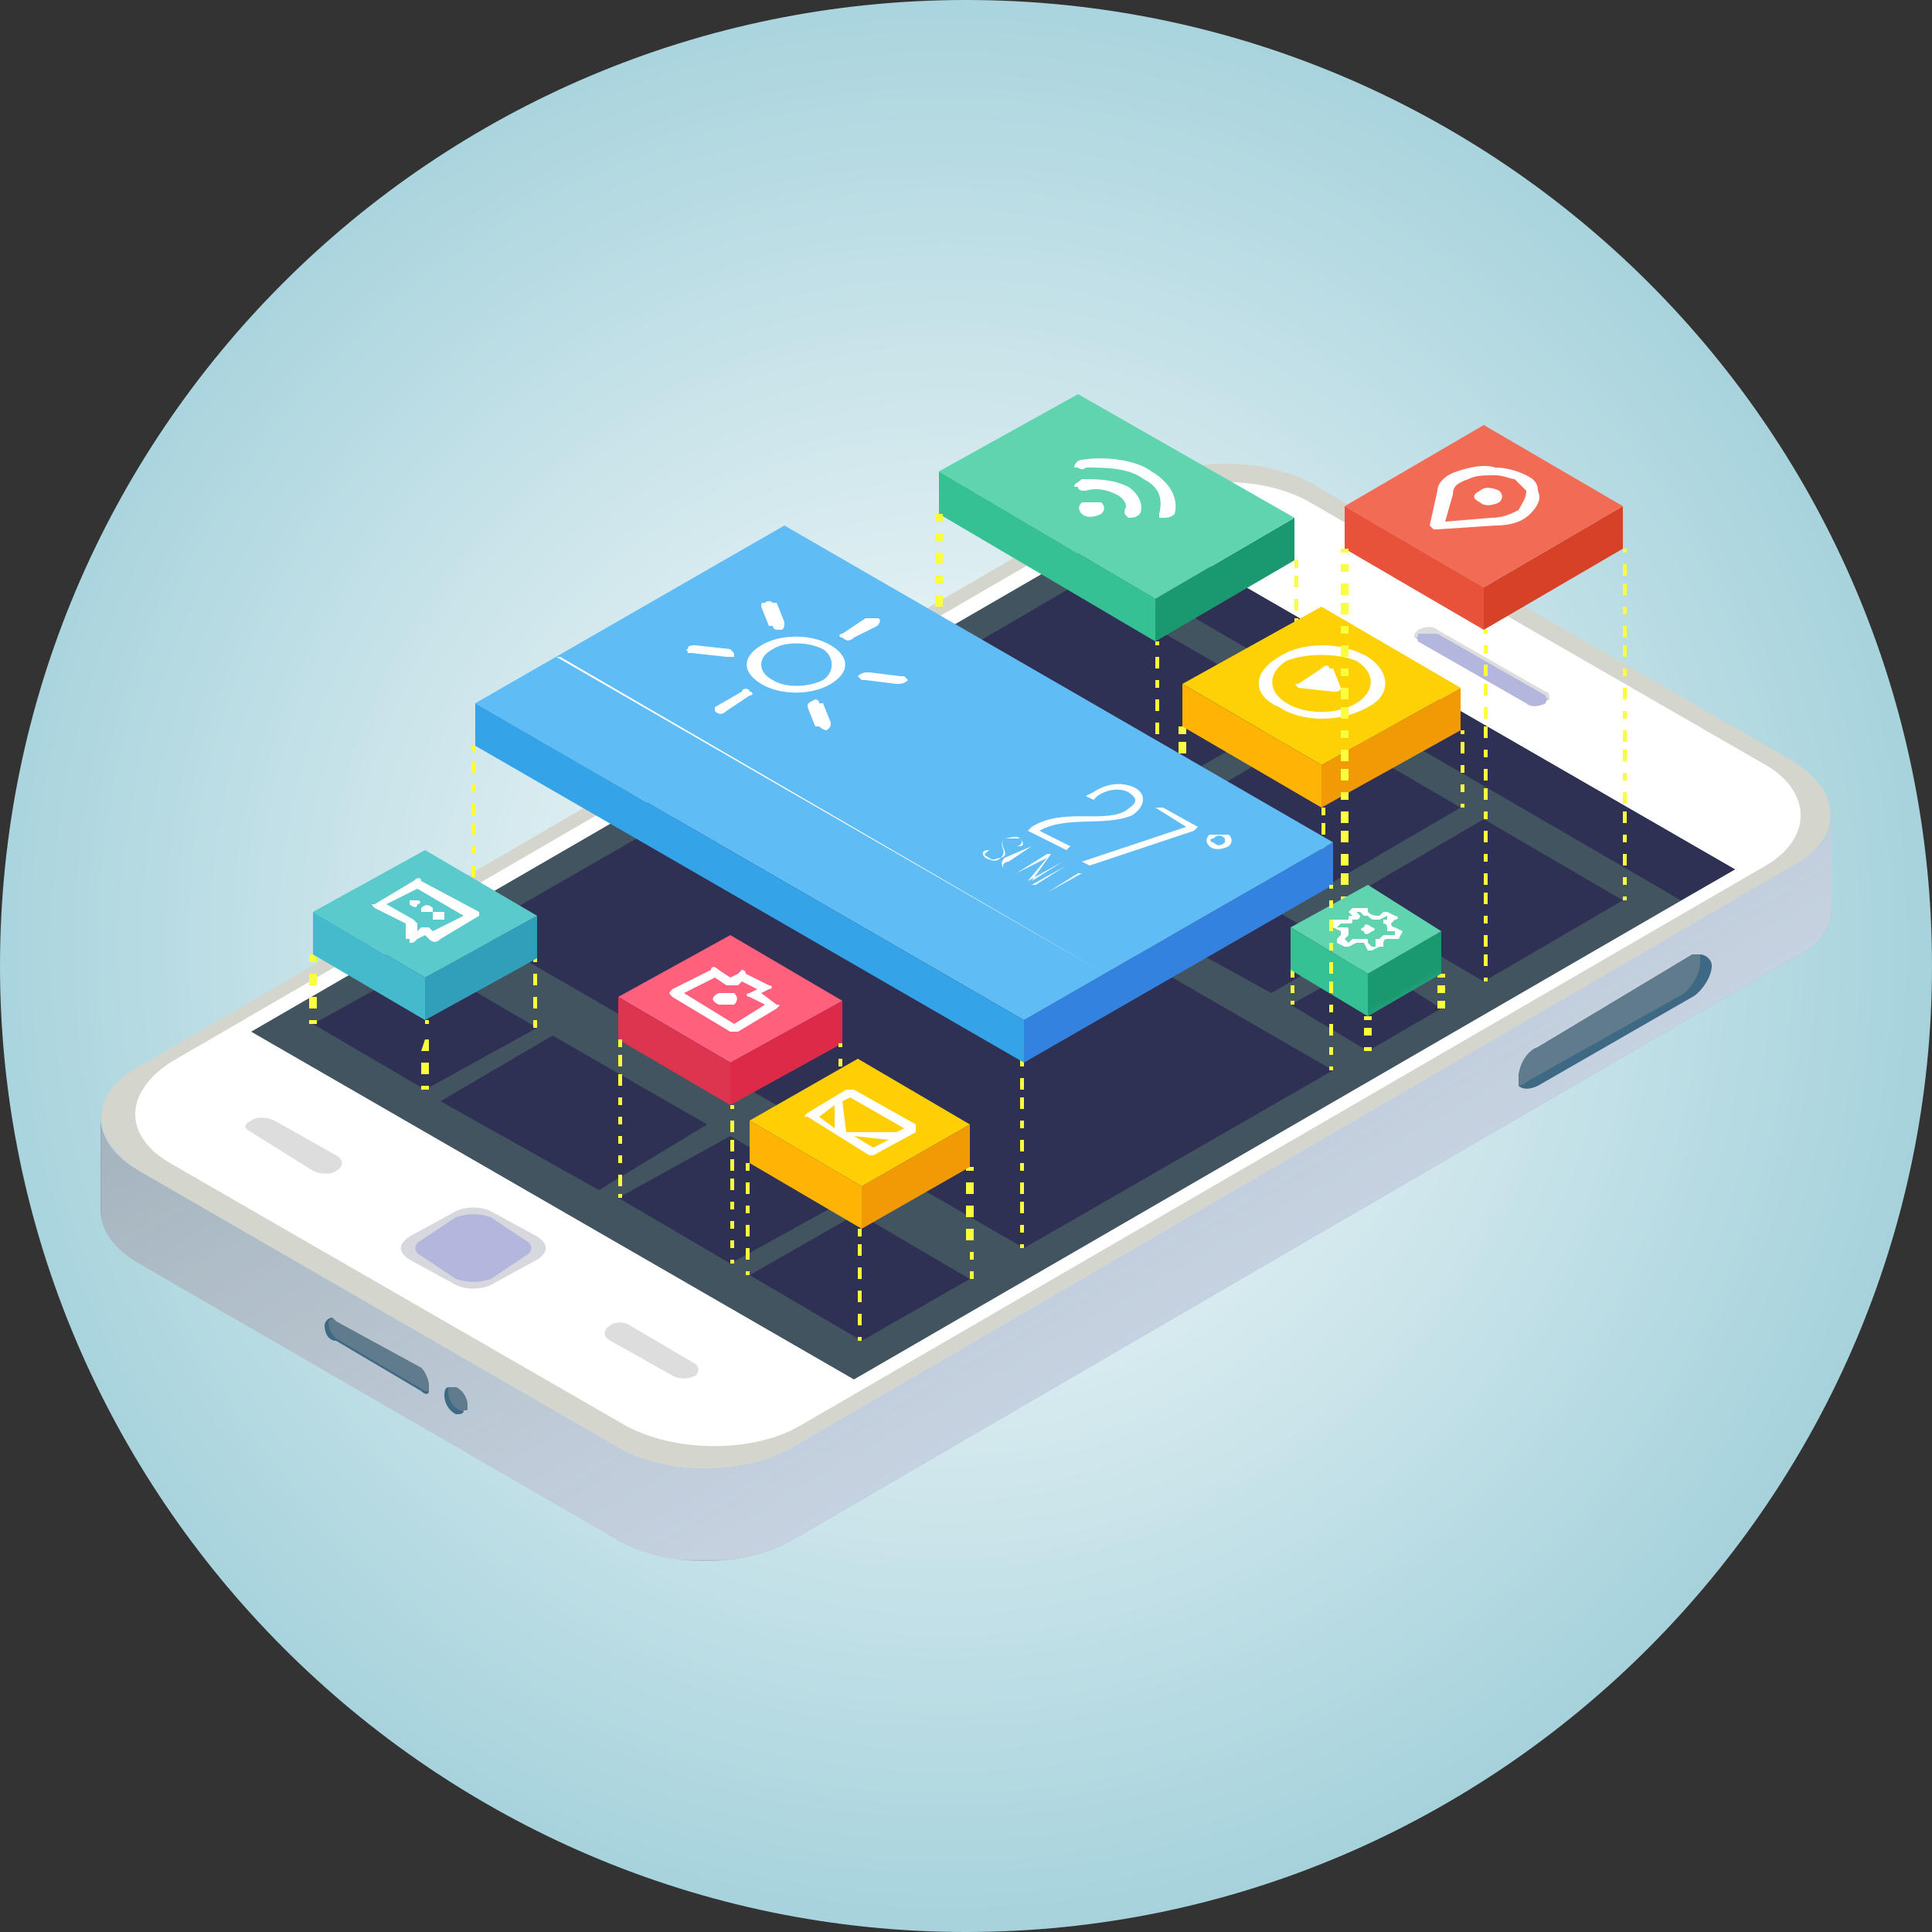 <?xml version="1.0" encoding="UTF-8"?>
<!DOCTYPE svg PUBLIC "-//W3C//DTD SVG 1.1//EN" "http://www.w3.org/Graphics/SVG/1.1/DTD/svg11.dtd">
<!-- Creator: CorelDRAW X8 -->
<svg xmlns="http://www.w3.org/2000/svg" xml:space="preserve" width="500px" height="500px" version="1.1" style="shape-rendering:geometricPrecision; text-rendering:geometricPrecision; image-rendering:optimizeQuality; fill-rule:evenodd; clip-rule:evenodd"
viewBox="0 0 500 500"
 xmlns:xlink="http://www.w3.org/1999/xlink">
 <rect x="0" y="0" width="500" height="500" fill="#333333" stroke="none"/>
 <defs>
  <style type="text/css">
   <![CDATA[
    .fil40 {fill:none}
    .fil16 {fill:#1A9970;fill-rule:nonzero}
    .fil6 {fill:#2F3154;fill-rule:nonzero}
    .fil29 {fill:#319EBA;fill-rule:nonzero}
    .fil33 {fill:#3382DF;fill-rule:nonzero}
    .fil35 {fill:#34A3E8;fill-rule:nonzero}
    .fil18 {fill:#36C195;fill-rule:nonzero}
    .fil7 {fill:#3D6985;fill-rule:nonzero}
    .fil5 {fill:#415460;fill-rule:nonzero}
    .fil31 {fill:#44BACC;fill-rule:nonzero}
    .fil30 {fill:#5BCACC;fill-rule:nonzero}
    .fil8 {fill:#607C8C;fill-rule:nonzero}
    .fil34 {fill:#60BCF4;fill-rule:nonzero}
    .fil17 {fill:#60D4AF;fill-rule:nonzero}
    .fil1 {fill:#91A3AF;fill-rule:nonzero}
    .fil10 {fill:#B3B6DD;fill-rule:nonzero}
    .fil2 {fill:#D4D6CD;fill-rule:nonzero}
    .fil12 {fill:#D64128;fill-rule:nonzero}
    .fil11 {fill:#D6D8DD;fill-rule:nonzero}
    .fil20 {fill:#DD2A48;fill-rule:nonzero}
    .fil22 {fill:#DD3450;fill-rule:nonzero}
    .fil9 {fill:#DDDDDD;fill-rule:nonzero}
    .fil14 {fill:#E8523A;fill-rule:nonzero}
    .fil13 {fill:#F26B54;fill-rule:nonzero}
    .fil25 {fill:#F29A05;fill-rule:nonzero}
    .fil24 {fill:#F9FF3D;fill-rule:nonzero}
    .fil37 {fill:#FDD105;fill-rule:nonzero}
    .fil21 {fill:#FF607B;fill-rule:nonzero}
    .fil27 {fill:#FFB305;fill-rule:nonzero}
    .fil26 {fill:#FFCF05;fill-rule:nonzero}
    .fil3 {fill:white;fill-rule:nonzero}
    .fil0 {fill:url(#id19)}
    .fil38 {fill:url(#id20);fill-rule:nonzero}
    .fil39 {fill:url(#id21);fill-rule:nonzero}
    .fil19 {fill:url(#id22);fill-rule:nonzero}
    .fil28 {fill:url(#id23);fill-rule:nonzero}
    .fil36 {fill:url(#id24);fill-rule:nonzero}
    .fil32 {fill:url(#id25);fill-rule:nonzero}
    .fil23 {fill:url(#id26);fill-rule:nonzero}
    .fil15 {fill:url(#id27);fill-rule:nonzero}
    .fil4 {fill:url(#id28);fill-rule:nonzero}
   ]]>
  </style>
   <clipPath id="id0">
    <path d="M250 0l0 0c138,0 250,112 250,250l0 0c0,137 -112,250 -250,250l0 0c-138,0 -250,-113 -250,-250l0 0c0,-138 112,-250 250,-250z"/>
   </clipPath>
     <mask id="id1">
  <linearGradient id="id2" gradientUnits="userSpaceOnUse" x1="152.147" y1="137.952" x2="362.231" y2="501.829">
   <stop offset="0" style="stop-opacity:0; stop-color:white"/>
   <stop offset="0.871" style="stop-opacity:89.847; stop-color:white"/>
   <stop offset="1" style="stop-opacity:1; stop-color:white"/>
  </linearGradient>
      <rect style="fill:url(#id2)" x="26" y="210" width="449" height="194"/>
     </mask>
       <mask id="id3">
  <linearGradient id="id4" gradientUnits="userSpaceOnUse" x1="391.057" y1="127.036" x2="413.844" y2="166.505">
   <stop offset="0" style="stop-opacity:0; stop-color:white"/>
   <stop offset="0.631" style="stop-opacity:-90.357; stop-color:white"/>
   <stop offset="1" style="stop-opacity:1; stop-color:white"/>
  </linearGradient>
        <rect style="fill:url(#id4)" x="384" y="130" width="36.923" height="32.726"/>
       </mask>
       <mask id="id5">
  <linearGradient id="id6" gradientUnits="userSpaceOnUse" x1="305.981" y1="130.472" x2="328.768" y2="169.94">
   <stop offset="0" style="stop-opacity:0; stop-color:white"/>
   <stop offset="0.631" style="stop-opacity:-90.357; stop-color:white"/>
   <stop offset="1" style="stop-opacity:1; stop-color:white"/>
  </linearGradient>
        <rect style="fill:url(#id6)" x="299" y="134" width="36.923" height="32.727"/>
       </mask>
       <mask id="id7">
  <linearGradient id="id8" gradientUnits="userSpaceOnUse" x1="194.057" y1="256.057" x2="212.995" y2="288.859">
   <stop offset="0" style="stop-opacity:0; stop-color:white"/>
   <stop offset="0.631" style="stop-opacity:-90.357; stop-color:white"/>
   <stop offset="1" style="stop-opacity:1; stop-color:white"/>
  </linearGradient>
        <rect style="fill:url(#id8)" x="189" y="258" width="29.225" height="28.282"/>
       </mask>
       <mask id="id9">
  <linearGradient id="id10" gradientUnits="userSpaceOnUse" x1="227.435" y1="288.151" x2="246.373" y2="320.953">
   <stop offset="0" style="stop-opacity:0; stop-color:white"/>
   <stop offset="0.631" style="stop-opacity:-100.396; stop-color:white"/>
   <stop offset="1" style="stop-opacity:1; stop-color:white"/>
  </linearGradient>
        <rect style="fill:url(#id10)" x="222" y="290" width="29.225" height="28.282"/>
       </mask>
       <mask id="id11">
  <linearGradient id="id12" gradientUnits="userSpaceOnUse" x1="114.921" y1="234.026" x2="133.86" y2="266.828">
   <stop offset="0" style="stop-opacity:0; stop-color:white"/>
   <stop offset="0.631" style="stop-opacity:-34.137; stop-color:white"/>
   <stop offset="1" style="stop-opacity:1; stop-color:white"/>
  </linearGradient>
        <rect style="fill:url(#id12)" x="110" y="236" width="29.225" height="28.282"/>
       </mask>
       <mask id="id13">
  <linearGradient id="id14" gradientUnits="userSpaceOnUse" x1="282.221" y1="207.573" x2="327.023" y2="285.172">
   <stop offset="0" style="stop-opacity:0; stop-color:white"/>
   <stop offset="0.631" style="stop-opacity:-2.012; stop-color:white"/>
   <stop offset="1" style="stop-opacity:1; stop-color:white"/>
  </linearGradient>
        <rect style="fill:url(#id14)" x="264" y="217" width="80.772" height="58.252"/>
       </mask>
       <mask id="id15">
  <linearGradient id="id16" gradientUnits="userSpaceOnUse" x1="349.051" y1="173.7" x2="371.838" y2="213.169">
   <stop offset="0" style="stop-opacity:0; stop-color:white"/>
   <stop offset="0.631" style="stop-opacity:-34.137; stop-color:white"/>
   <stop offset="1" style="stop-opacity:1; stop-color:white"/>
  </linearGradient>
        <rect style="fill:url(#id16)" x="342" y="177" width="36.923" height="32.726"/>
       </mask>
       <mask id="id17">
  <linearGradient id="id18" gradientUnits="userSpaceOnUse" x1="356.364" y1="239.243" x2="370.797" y2="264.242">
   <stop offset="0" style="stop-opacity:0; stop-color:white"/>
   <stop offset="0.631" style="stop-opacity:-90.859; stop-color:white"/>
   <stop offset="1" style="stop-opacity:1; stop-color:white"/>
  </linearGradient>
        <rect style="fill:url(#id18)" x="354" y="240" width="20.061" height="23.169"/>
       </mask>
  <radialGradient id="id19" gradientUnits="userSpaceOnUse" gradientTransform="matrix(2.601 -0.867 0.867 2.601 -605 -180)" cx="245" cy="244.999" r="250.001" fx="245" fy="244.999">
   <stop offset="0" style="stop-opacity:1; stop-color:#FEFEFE"/>
   <stop offset="1" style="stop-opacity:1; stop-color:#1289A4"/>
  </radialGradient>
  <linearGradient id="id20" gradientUnits="userSpaceOnUse" x1="349.051" y1="173.7" x2="371.838" y2="213.169">
   <stop offset="0" style="stop-opacity:1; stop-color:white"/>
   <stop offset="0.631" style="stop-opacity:1; stop-color:#EBA094"/>
   <stop offset="1" style="stop-opacity:1; stop-color:#D64128"/>
  </linearGradient>
  <linearGradient id="id21" gradientUnits="userSpaceOnUse" x1="356.364" y1="239.243" x2="370.797" y2="264.242">
   <stop offset="0" style="stop-opacity:1; stop-color:white"/>
   <stop offset="0.631" style="stop-opacity:1; stop-color:#86DACE"/>
   <stop offset="1" style="stop-opacity:1; stop-color:#0CB59C"/>
  </linearGradient>
  <linearGradient id="id22" gradientUnits="userSpaceOnUse" xlink:href="#id21" x1="305.981" y1="130.472" x2="328.768" y2="169.94">
  </linearGradient>
  <linearGradient id="id23" gradientUnits="userSpaceOnUse" xlink:href="#id20" x1="227.435" y1="288.151" x2="246.373" y2="320.953">
  </linearGradient>
  <linearGradient id="id24" gradientUnits="userSpaceOnUse" x1="282.221" y1="207.573" x2="327.023" y2="285.172">
   <stop offset="0" style="stop-opacity:1; stop-color:white"/>
   <stop offset="0.631" style="stop-opacity:1; stop-color:#93D5F0"/>
   <stop offset="1" style="stop-opacity:1; stop-color:#26AAE1"/>
  </linearGradient>
  <linearGradient id="id25" gradientUnits="userSpaceOnUse" x1="114.921" y1="234.026" x2="133.86" y2="266.828">
   <stop offset="0" style="stop-opacity:1; stop-color:white"/>
   <stop offset="0.631" style="stop-opacity:1; stop-color:#98CFDD"/>
   <stop offset="1" style="stop-opacity:1; stop-color:#319EBA"/>
  </linearGradient>
  <linearGradient id="id26" gradientUnits="userSpaceOnUse" x1="194.057" y1="256.057" x2="212.995" y2="288.859">
   <stop offset="0" style="stop-opacity:1; stop-color:white"/>
   <stop offset="0.631" style="stop-opacity:1; stop-color:#EE95A4"/>
   <stop offset="1" style="stop-opacity:1; stop-color:#DD2A48"/>
  </linearGradient>
  <linearGradient id="id27" gradientUnits="userSpaceOnUse" xlink:href="#id20" x1="391.057" y1="127.036" x2="413.844" y2="166.505">
  </linearGradient>
  <linearGradient id="id28" gradientUnits="userSpaceOnUse" x1="152.147" y1="137.952" x2="362.231" y2="501.829">
   <stop offset="0" style="stop-opacity:1; stop-color:white"/>
   <stop offset="0.871" style="stop-opacity:1; stop-color:#CFDCF4"/>
   <stop offset="1" style="stop-opacity:1; stop-color:#9EB8E8"/>
  </linearGradient>
 </defs>
 <g id="Layer_x0020_1">
  <path class="fil0" d="M250 0l0 0c138,0 250,112 250,250l0 0c0,137 -112,250 -250,250l0 0c-138,0 -250,-113 -250,-250l0 0c0,-138 112,-250 250,-250z"/>
  <g style="clip-path:url(#id0)">
   <g id="_1716742618352">
    <g>
     <g>
      <path id="1" class="fil1" d="M464 224l-258 150c-13,8 -34,8 -47,0l-123 -71c-7,-4 -10,-9 -10,-14l0 24c0,5 3,10 10,14l123 71c13,8 34,8 47,0l258 -150c7,-3 10,-8 10,-13l0 -24c0,5 -3,9 -10,13z"/>
      <g>
       <path class="fil2" d="M464 197c13,8 13,20 0,27l-258 150c-13,8 -34,8 -47,0l-123 -71c-13,-8 -13,-20 0,-27l258 -150c13,-8 34,-8 47,0l123 71z"/>
      </g>
     </g>
    </g>
    <g>
     <path class="fil3" d="M457 198c12,7 12,19 0,26l-250 145c-12,7 -32,7 -45,0l-118 -68c-12,-7 -12,-18 0,-26l250 -145c13,-7 33,-7 45,0l118 68z"/>
    </g>
    <path class="fil4" style="mask:url(#id1)" d="M464 224l-258 150c-13,8 -34,8 -47,0l-123 -71c-7,-4 -10,-9 -10,-14l0 24c0,5 3,10 10,14l123 71c13,8 34,8 47,0l258 -150c7,-3 10,-8 10,-13l0 -24c0,5 -3,9 -10,13z"/>
    <g>
     <polygon class="fil5" points="449,225 221,357 65,267 293,135 "/>
     <g>
      <polygon class="fil6" points="449,225 435,233 280,143 293,135 "/>
     </g>
    </g>
    <g>
     <g>
      <path class="fil7" d="M443 250c0,3 -3,7 -5,8l-40 23c-2,1 -4,1 -5,0 0,-1 0,-1 0,-2 0,-3 2,-7 5,-8l40 -24c1,0 1,0 2,0 1,0 3,1 3,3z"/>
     </g>
     <g>
      <path class="fil8" d="M440 249c0,3 -2,6 -4,8l-41 23c0,0 -1,1 -2,1 0,-1 0,-1 0,-2 0,-3 2,-7 5,-8l40 -24c1,0 1,0 2,0 0,0 0,1 0,2z"/>
     </g>
    </g>
    <g>
     <g>
      <path class="fil9" d="M401 181c-1,0 -1,1 -1,1 -2,1 -4,1 -5,0l-28 -16c0,0 0,-1 -1,-1 0,-1 0,-1 1,-2 2,-1 4,-1 5,0l28 16c1,0 1,1 1,2z"/>
     </g>
     <g>
      <path class="fil10" d="M401 181c-1,0 -1,1 -1,1 -2,1 -4,1 -5,0l-28 -16c0,0 0,-1 -1,-1 1,0 1,0 1,-1 2,0 4,0 5,0l28 16c0,0 0,1 1,1z"/>
     </g>
    </g>
    <g>
     <g>
      <path class="fil11" d="M139 320c3,2 3,4 0,6l-11 6c-3,2 -8,2 -11,0l-11 -6c-3,-2 -3,-4 0,-6l11 -6c3,-2 8,-2 11,0l11 6z"/>
      <g>
       <path class="fil10" d="M136 321c2,1 2,3 0,4l-9 6c-3,1 -6,1 -9,0l-9 -6c-2,-1 -2,-3 0,-4l9 -6c3,-1 6,-1 9,0l9 6z"/>
      </g>
     </g>
     <g>
      <path class="fil9" d="M180 353c1,1 1,2 0,3 -2,1 -4,1 -6,0l-16 -9c-2,-1 -2,-3 0,-4 1,-1 4,-1 5,0l17 10z"/>
     </g>
     <g>
      <path class="fil9" d="M87 299c2,1 2,3 0,4 -1,1 -4,1 -6,0l-16 -10c-2,-1 -2,-2 0,-3 1,-1 4,-1 6,0l16 9z"/>
     </g>
    </g>
    <g>
     <g>
      <path class="fil7" d="M84 343c0,2 1,4 3,4l22 13c1,1 2,1 2,0 0,0 0,-1 0,-1 0,-2 -1,-4 -2,-5l-22 -12c-1,-1 -1,-1 -1,-1 -1,0 -2,1 -2,2z"/>
     </g>
     <g>
      <path class="fil8" d="M85 342c0,2 1,4 3,5l22 13c1,0 1,0 1,0 0,0 0,-1 0,-1 0,-2 -1,-4 -2,-5l-22 -12c-1,-1 -1,-1 -1,-1 -1,1 -1,1 -1,1z"/>
     </g>
    </g>
    <g>
     <g>
      <path class="fil7" d="M121 364c0,1 0,1 -1,1 0,1 -1,1 -2,1 -2,-1 -3,-3 -3,-5 0,-2 1,-2 1,-2 1,0 1,0 2,0 2,1 3,3 3,5z"/>
     </g>
     <g>
      <path class="fil8" d="M121 364c0,1 0,1 -1,1 0,1 0,0 -1,0 -2,-1 -3,-3 -3,-5 0,-1 0,-1 0,-1 1,0 1,0 2,0 2,1 3,3 3,5z"/>
     </g>
    </g>
    <polygon class="fil6" points="183,291 155,308 114,285 143,268 "/>
    <polygon class="fil6" points="336,184 299,205 243,172 279,151 "/>
    <polygon class="fil6" points="139,266 110,282 81,265 110,249 "/>
    <polygon class="fil6" points="251,331 223,347 194,330 222,314 "/>
    <polygon class="fil6" points="420,233 384,254 348,233 384,212 "/>
    <polygon class="fil6" points="378,209 342,230 306,209 342,188 "/>
    <polygon class="fil6" points="299,218 280,229 212,190 231,179 "/>
    <polygon class="fil6" points="345,277 265,323 123,241 203,195 "/>
    <polygon class="fil6" points="373,261 354,272 334,260 354,249 "/>
    <polygon class="fil6" points="348,246 329,257 309,246 329,235 "/>
    <polygon class="fil6" points="324,232 305,243 285,232 305,221 "/>
    <polygon class="fil6" points="218,311 189,327 160,310 189,294 "/>
    <g>
     <g>
      <g>
       <polygon class="fil12" points="420,131 384,152 384,163 420,142 "/>
       <polygon class="fil13" points="420,131 384,152 348,131 384,110 "/>
       <polygon class="fil14" points="348,131 384,152 384,163 348,142 "/>
      </g>
      <polygon class="fil15" style="mask:url(#id3)" points="420,131 384,152 384,163 420,142 "/>
     </g>
     <g>
      <g>
       <g>
        <path class="fil3" d="M388 127c1,1 1,2 0,3 -2,1 -4,1 -5,0 -2,-1 -2,-2 0,-3 1,-1 3,-1 5,0z"/>
       </g>
       <g>
        <path class="fil3" d="M396 133c-2,2 -5,3 -9,3l-15 1c0,0 -1,0 -1,0 -1,-1 -1,-1 -1,-1l2 -9c0,-2 2,-4 5,-5 3,-1 7,-2 10,-1 3,0 6,1 8,2 2,1 3,2 3,4 1,2 0,4 -2,6zm-10 1l0 0c3,0 5,-1 7,-2 1,-2 2,-3 2,-5 -1,-1 -2,-2 -3,-3 -1,0 -3,-1 -5,-1 -3,0 -5,0 -7,1 -3,1 -4,2 -4,4l-2 7 12 -1z"/>
       </g>
      </g>
     </g>
    </g>
    <g>
     <g>
      <g>
       <polygon class="fil16" points="335,134 299,155 299,166 335,145 "/>
       <polygon class="fil17" points="335,134 299,155 243,122 279,102 "/>
       <polygon class="fil18" points="243,122 299,155 299,166 243,133 "/>
      </g>
      <polygon class="fil19" style="mask:url(#id5)" points="335,134 299,155 299,166 335,145 "/>
     </g>
     <g>
      <g>
       <path class="fil3" d="M292 126c3,2 4,5 3,7 -1,1 -2,1 -3,1 0,0 0,0 0,0 -1,-1 -1,-1 -1,-2 1,-1 0,-3 -2,-4 -2,-1 -5,-2 -8,-1 -1,0 -2,0 -2,-1 0,0 -1,0 -1,0 0,-1 1,-1 2,-2 4,0 8,0 12,2z"/>
      </g>
      <g>
       <path class="fil3" d="M285 130c1,1 1,2 0,3 -2,1 -4,1 -5,0 -1,-1 -1,-2 0,-3 1,0 3,0 5,0z"/>
      </g>
      <g>
       <path class="fil3" d="M298 122c5,3 7,7 6,11 -1,1 -2,1 -3,1 0,0 0,0 -1,0 0,-1 0,-1 0,-1 1,-4 0,-7 -4,-9 -4,-3 -10,-3 -15,-3 -1,1 -2,0 -2,0 0,0 -1,0 -1,0 0,-1 1,-2 2,-2 6,-1 14,0 18,3z"/>
      </g>
     </g>
    </g>
    <g>
     <g>
      <g>
       <polygon class="fil20" points="218,259 189,275 189,286 218,270 "/>
       <polygon class="fil21" points="218,259 189,275 160,258 189,242 "/>
       <polygon class="fil22" points="160,258 189,275 189,286 160,269 "/>
      </g>
      <polygon class="fil23" style="mask:url(#id7)" points="218,259 189,275 189,286 218,270 "/>
     </g>
     <g>
      <g>
       <path class="fil3" d="M201 260c1,0 1,0 0,1l-10 6c-1,0 -2,0 -2,0l-15 -9c-1,-1 -1,-1 0,-2l10 -5c0,-1 1,-1 2,0l3 2 2 -1c0,0 1,-1 1,-1 1,0 1,1 1,1l6 3c1,0 1,1 0,1l-2 1 4 3zm-11 5l0 0 8 -5 -4 -2c-1,0 -1,-1 0,-1l2 -1 -4 -2 -1 1c-1,0 -1,0 -2,0 0,0 0,0 -1,0l-3 -2 -8 4 13 8z"/>
      </g>
      <g>
       <path class="fil3" d="M190 257c1,1 1,2 0,3 -2,0 -3,0 -4,0 -2,-1 -2,-2 0,-3 1,0 2,0 4,0z"/>
      </g>
     </g>
    </g>
    <g>
     <g>
      <polygon class="fil24" points="265,323 264,323 264,322 265,322 "/>
     </g>
     <g>
      <path class="fil24" d="M265 319l-1 0 0 -2 1 0 0 2zm0 -5l0 0 -1 0 0 -3 1 0 0 3zm0 -5l0 0 -1 0 0 -3 1 0 0 3zm0 -6l0 0 -1 0 0 -2 1 0 0 2zm0 -5l0 0 -1 0 0 -3 1 0 0 3zm0 -6l0 0 -1 0 0 -2 1 0 0 2zm0 -5l0 0 -1 0 0 -3 1 0 0 3zm0 -5l0 0 -1 0 0 -3 1 0 0 3zm0 -6l0 0 -1 0 0 -2 1 0 0 2zm0 -5l0 0 -1 0 0 -3 1 0 0 3z"/>
     </g>
     <g>
      <polygon class="fil24" points="265,265 264,265 264,264 265,264 "/>
     </g>
    </g>
    <g>
     <g>
      <polygon class="fil24" points="111,265 110,265 110,264 111,264 "/>
     </g>
     <g>
      <path class="fil24" d="M111 278l-2 0 0 -3 2 0 0 3zm0 -6l0 0 -2 0 1 -3 1 0 0 3z"/>
     </g>
     <g>
      <polygon class="fil24" points="111,282 109,282 109,281 111,281 "/>
     </g>
    </g>
    <g>
     <g>
      <polygon class="fil24" points="82,249 80,249 80,247 82,247 "/>
     </g>
     <g>
      <path class="fil24" d="M82 261l-2 0 0 -3 2 0 0 3zm0 -6l0 0 -2 0 0 -3 2 0 0 3z"/>
     </g>
     <g>
      <polygon class="fil24" points="82,265 80,265 80,264 82,264 "/>
     </g>
    </g>
    <g>
     <g>
      <polygon class="fil24" points="138,249 138,248 139,248 139,249 "/>
     </g>
     <g>
      <path class="fil24" d="M138 261l0 -3 1 0 0 3 -1 0zm0 -6l0 0 0 -3 1 0 0 3 -1 0z"/>
     </g>
     <g>
      <polygon class="fil24" points="138,266 138,264 139,264 139,266 "/>
     </g>
    </g>
    <g>
     <g>
      <polygon class="fil24" points="223,347 222,347 222,346 223,346 "/>
     </g>
     <g>
      <path class="fil24" d="M223 343l-1 0 0 -3 1 0 0 3zm0 -6l0 0 -1 0 0 -3 1 0 0 3zm0 -6l0 0 -1 0 0 -3 1 0 0 3zm0 -6l0 0 -1 0 0 -3 1 0 0 3z"/>
     </g>
     <g>
      <polygon class="fil24" points="223,320 222,320 222,318 223,318 "/>
     </g>
    </g>
    <g>
     <g>
      <polygon class="fil24" points="251,331 251,329 252,329 252,331 "/>
     </g>
     <g>
      <path class="fil24" d="M251 326l0 -2 1 0 0 2 -1 0zm-1 -5l0 0 0 -3 2 0 0 3 -2 0zm0 -6l0 0 0 -3 2 0 0 3 -2 0zm0 -6l0 0 0 -3 2 0 0 3 -2 0z"/>
     </g>
     <g>
      <polygon class="fil24" points="250,303 250,302 252,302 252,303 "/>
     </g>
    </g>
    <g>
     <g>
      <polygon class="fil24" points="193,330 193,329 194,329 194,330 "/>
     </g>
     <g>
      <path class="fil24" d="M193 326l0 -3 1 0 0 3 -1 0zm0 -6l0 0 0 -3 1 0 0 3 -1 0zm0 -6l0 0 0 -2 1 0 0 2 -1 0zm0 -5l0 0 0 -3 1 0 0 3 -1 0z"/>
     </g>
     <g>
      <polygon class="fil24" points="193,303 193,301 194,301 194,303 "/>
     </g>
    </g>
    <g>
     <g>
      <polygon class="fil24" points="190,327 189,327 189,326 190,326 "/>
     </g>
     <g>
      <path class="fil24" d="M190 323l-1 0 0 -2 1 0 0 2zm0 -5l0 0 -1 0 0 -2 1 0 0 2zm0 -5l0 0 -1 0 0 -2 1 0 0 2zm0 -5l0 0 -1 0 0 -3 1 0 0 3zm0 -5l0 0 -1 0 0 -3 1 0 0 3zm0 -5l0 0 -1 0 0 -3 1 0 0 3zm0 -5l0 0 -1 0 0 -3 1 0 0 3z"/>
     </g>
     <g>
      <polygon class="fil24" points="190,287 189,287 189,286 190,286 "/>
     </g>
    </g>
    <g>
     <g>
      <polygon class="fil24" points="161,271 160,271 160,269 161,269 "/>
     </g>
     <g>
      <path class="fil24" d="M161 307l-1 0 0 -3 1 0 0 3zm0 -6l0 0 -1 0 0 -2 1 0 0 2zm0 -5l0 0 -1 0 0 -2 1 0 0 2zm0 -5l0 0 -1 0 0 -2 1 0 0 2zm0 -5l0 0 -1 0 0 -2 1 0 0 2zm0 -5l0 0 -1 0 0 -3 1 0 0 3zm0 -5l0 0 -1 0 0 -3 1 0 0 3z"/>
     </g>
     <g>
      <polygon class="fil24" points="161,310 160,310 160,309 161,309 "/>
     </g>
    </g>
    <g>
     <g>
      <polygon class="fil24" points="217,311 217,310 218,310 218,311 "/>
     </g>
     <g>
      <path class="fil24" d="M217 307l0 -3 1 0 0 3 -1 0zm0 -5l0 0 0 -3 1 0 0 3 -1 0zm0 -5l0 0 0 -3 1 0 0 3 -1 0zm0 -5l0 0 0 -3 1 0 0 3 -1 0zm0 -5l0 0 0 -3 1 0 0 3 -1 0zm0 -6l0 0 0 -2 1 0 0 2 -1 0zm0 -5l0 0 0 -2 1 0 0 2 -1 0z"/>
     </g>
     <g>
      <polygon class="fil24" points="217,271 217,270 218,270 218,271 "/>
     </g>
    </g>
    <g>
     <g>
      <g>
       <polygon class="fil25" points="251,291 223,307 223,318 251,302 "/>
       <polygon class="fil26" points="251,291 223,307 194,290 222,274 "/>
       <polygon class="fil27" points="194,290 223,307 223,318 194,301 "/>
      </g>
      <polygon class="fil28" style="mask:url(#id9)" points="251,291 223,307 223,318 251,302 "/>
     </g>
     <g>
      <path class="fil3" d="M237 291c0,1 0,1 0,2l-11 6c0,0 -1,0 -1,0l-16 -10c-1,0 -1,0 0,-1l10 -6c1,0 1,0 2,0l16 9zm-5 2l0 0 2 -1 -14 -8 -2 1 1 8 13 0zm-6 4l0 0 4 -2 -9 -1 5 3zm-14 -8l0 0 4 3 0 -6 -4 3z"/>
     </g>
    </g>
    <g>
     <g>
      <polygon class="fil24" points="123,195 122,194 122,193 123,193 "/>
     </g>
     <g>
      <path class="fil24" d="M123 237l-1 0 0 -2 1 0 0 2zm0 -5l0 0 -1 0 0 -3 1 0 0 3zm0 -5l0 0 -1 0 0 -3 1 0 0 3zm0 -6l0 0 -1 0 0 -2 1 0 0 2zm0 -5l0 0 -1 0 0 -3 1 0 0 3zm0 -5l0 0 -1 0 0 -3 1 0 0 3zm0 -6l0 0 -1 0 0 -2 1 0 0 2zm0 -5l0 0 -1 0 0 -3 1 0 0 3z"/>
     </g>
     <g>
      <polygon class="fil24" points="123,241 122,241 122,240 123,240 "/>
     </g>
    </g>
    <g>
     <g>
      <g>
       <polygon class="fil29" points="139,237 110,253 110,264 139,248 "/>
       <polygon class="fil30" points="139,237 110,253 81,236 110,220 "/>
       <polygon class="fil31" points="81,236 110,253 110,264 81,247 "/>
      </g>
      <polygon class="fil32" style="mask:url(#id11)" points="139,237 110,253 110,264 139,248 "/>
     </g>
     <g>
      <g>
       <g>
        <path class="fil3" d="M112 235c0,0 0,1 0,1 -1,0 -2,0 -3,0 0,0 0,-1 0,-1 1,-1 2,-1 3,0z"/>
       </g>
       <g>
        <path class="fil3" d="M124 236c0,0 0,1 0,1l-10 6c-1,1 -2,1 -3,0l-1 -1 -2 1c-1,1 -1,1 -2,1 0,0 0,0 0,-1 -1,0 -1,0 -1,0l0 -4 -8 -4c-1,-1 -1,-1 0,-1l10 -6c1,-1 2,-1 2,0l15 8zm-12 5l0 0 8 -4 -12 -7 -8 4 7 4c1,1 1,1 1,1l0 2 1 -1c0,0 1,0 2,0l1 1z"/>
       </g>
       <g>
        <path class="fil3" d="M108 233c1,0 1,1 0,1 0,1 -1,1 -2,0 0,0 0,-1 0,-1 1,0 2,0 2,0z"/>
       </g>
       <g>
        <path class="fil3" d="M115 236c0,1 0,1 0,2 -1,0 -2,0 -3,0 0,-1 0,-1 0,-2 1,0 2,0 3,0z"/>
       </g>
      </g>
     </g>
    </g>
    <g>
     <g>
      <polygon class="fil24" points="385,164 384,164 384,163 385,163 "/>
     </g>
     <g>
      <path class="fil24" d="M385 250l-1 0 0 -3 1 0 0 3zm0 -5l0 0 -1 0 0 -3 1 0 0 3zm0 -6l0 0 -1 0 0 -2 1 0 0 2zm0 -5l0 0 -1 0 0 -3 1 0 0 3zm0 -5l0 0 -1 0 0 -3 1 0 0 3zm0 -6l0 0 -1 0 0 -2 1 0 0 2zm0 -5l0 0 -1 0 0 -3 1 0 0 3zm0 -6l0 0 -1 0 0 -2 1 0 0 2zm0 -5l0 0 -1 0 0 -3 1 0 0 3zm0 -5l0 0 -1 0 0 -3 1 0 0 3zm0 -6l0 0 -1 0 0 -2 1 0 0 2zm0 -5l0 0 -1 0 0 -3 1 0 0 3zm0 -5l0 0 -1 0 0 -3 1 0 0 3zm0 -6l0 0 -1 0 0 -3 1 0 0 3zm0 -5l0 0 -1 0 0 -3 1 0 0 3zm0 -6l0 0 -1 0 0 -2 1 0 0 2z"/>
     </g>
     <g>
      <polygon class="fil24" points="385,254 384,254 384,253 385,253 "/>
     </g>
    </g>
    <g>
     <g>
      <polygon class="fil24" points="420,233 420,232 421,232 421,233 "/>
     </g>
     <g>
      <path class="fil24" d="M420 229l0 -2 1 0 0 2 -1 0zm0 -5l0 0 0 -3 1 0 0 3 -1 0zm0 -6l0 0 0 -2 1 0 0 2 -1 0zm0 -5l0 0 0 -3 1 0 0 3 -1 0zm0 -5l0 0 0 -3 1 0 0 3 -1 0zm0 -6l0 0 0 -2 1 0 0 2 -1 0zm0 -5l0 0 0 -3 1 0 0 3 -1 0zm0 -5l0 0 0 -3 1 0 0 3 -1 0zm0 -6l0 0 0 -2 1 0 0 2 -1 0zm0 -5l0 0 0 -3 1 0 0 3 -1 0zm0 -6l0 0 0 -2 1 0 0 2 -1 0zm0 -5l0 0 0 -3 1 0 0 3 -1 0zm0 -5l0 0 0 -3 1 0 0 3 -1 0zm0 -6l0 0 0 -2 1 0 0 2 -1 0zm0 -5l0 0 0 -3 1 0 0 3 -1 0zm0 -5l0 0 0 -3 1 0 0 3 -1 0z"/>
     </g>
     <g>
      <polygon class="fil24" points="420,143 420,142 421,142 421,143 "/>
     </g>
    </g>
    <g>
     <g>
      <polygon class="fil24" points="343,211 342,211 342,209 343,209 "/>
     </g>
     <g>
      <path class="fil24" d="M343 226l-1 0 0 -3 1 0 0 3zm0 -5l0 0 -1 0 0 -3 1 0 0 3zm0 -5l0 0 -1 0 0 -3 1 0 0 3z"/>
     </g>
     <g>
      <polygon class="fil24" points="343,230 342,230 342,229 343,229 "/>
     </g>
    </g>
    <g>
     <g>
      <polygon class="fil24" points="378,190 378,189 379,189 379,190 "/>
     </g>
     <g>
      <path class="fil24" d="M378 205l0 -2 1 0 0 2 -1 0zm0 -5l0 0 0 -2 1 0 0 2 -1 0zm0 -5l0 0 0 -3 1 0 0 3 -1 0z"/>
     </g>
     <g>
      <polygon class="fil24" points="378,209 378,208 379,208 379,209 "/>
     </g>
    </g>
    <g>
     <g>
      <polygon class="fil24" points="307,190 305,190 305,188 307,188 "/>
     </g>
     <g>
      <path class="fil24" d="M307 205l-2 0 0 -3 2 0 0 3zm0 -5l0 0 -2 0 0 -3 2 0 0 3zm0 -5l0 0 -2 0 0 -3 2 0 0 3z"/>
     </g>
     <g>
      <polygon class="fil24" points="307,209 305,209 305,207 307,207 "/>
     </g>
    </g>
    <g>
     <g>
      <polygon class="fil24" points="300,167 299,167 299,166 300,166 "/>
     </g>
     <g>
      <path class="fil24" d="M300 201l-1 0 0 -3 1 0 0 3zm0 -6l0 0 -1 0 0 -3 1 0 0 3zm0 -5l0 0 -1 0 0 -3 1 0 0 3zm0 -6l0 0 -1 0 0 -3 1 0 0 3zm0 -6l0 0 -1 0 0 -2 1 0 0 2zm0 -5l0 0 -1 0 0 -3 1 0 0 3z"/>
     </g>
     <g>
      <polygon class="fil24" points="300,205 299,205 299,203 300,203 "/>
     </g>
    </g>
    <g>
     <g>
      <polygon class="fil24" points="335,147 335,145 336,145 336,147 "/>
     </g>
     <g>
      <path class="fil24" d="M335 180l0 -3 1 0 0 3 -1 0zm0 -6l0 0 0 -3 1 0 0 3 -1 0zm0 -5l0 0 0 -3 1 0 0 3 -1 0zm0 -6l0 0 0 -3 1 0 0 3 -1 0zm0 -5l0 0 0 -3 1 0 0 3 -1 0zm0 -6l0 0 0 -3 1 0 0 3 -1 0z"/>
     </g>
     <g>
      <polygon class="fil24" points="335,184 335,182 336,182 336,184 "/>
     </g>
    </g>
    <g>
     <g>
      <polygon class="fil24" points="244,135 242,135 242,133 244,133 "/>
     </g>
     <g>
      <path class="fil24" d="M244 168l-2 0 0 -3 2 0 0 3zm0 -6l0 0 -2 0 0 -2 2 0 0 2zm0 -5l0 0 -2 0 0 -3 2 0 0 3zm0 -6l0 0 -2 0 0 -2 2 0 0 2zm0 -5l0 0 -2 0 0 -3 2 0 0 3zm0 -6l0 0 -2 0 0 -2 2 0 0 2z"/>
     </g>
     <g>
      <polygon class="fil24" points="244,172 242,172 242,171 244,171 "/>
     </g>
    </g>
    <g>
     <g>
      <polygon class="fil24" points="353,264 353,263 355,263 355,264 "/>
     </g>
     <g>
      <polygon class="fil24" points="353,268 353,266 355,266 355,268 "/>
     </g>
     <g>
      <polygon class="fil24" points="353,272 353,271 355,271 355,272 "/>
     </g>
    </g>
    <g>
     <g>
      <polygon class="fil24" points="372,253 372,252 374,252 374,253 "/>
     </g>
     <g>
      <polygon class="fil24" points="372,257 372,255 374,255 374,257 "/>
     </g>
     <g>
      <polygon class="fil24" points="372,261 372,259 374,259 374,261 "/>
     </g>
    </g>
    <g>
     <g>
      <polygon class="fil24" points="335,253 334,253 334,251 335,251 "/>
     </g>
     <g>
      <polygon class="fil24" points="335,257 334,257 334,255 335,255 "/>
     </g>
     <g>
      <polygon class="fil24" points="335,260 334,260 334,259 335,259 "/>
     </g>
    </g>
    <g>
     <g>
      <g>
       <polygon class="fil33" points="345,218 265,264 265,275 345,229 "/>
       <polygon class="fil34" points="345,218 265,264 123,182 203,136 "/>
       <polygon class="fil35" points="123,182 265,264 265,275 123,193 "/>
      </g>
      <polygon class="fil36" style="mask:url(#id13)" points="345,218 265,264 265,275 345,229 "/>
     </g>
     <g>
      <g>
       <g>
        <path class="fil3" d="M227 160c1,0 1,1 0,2l-6 3c-1,1 -2,1 -3,0 -1,0 -1,-1 0,-1l6 -4c1,0 2,0 3,0z"/>
       </g>
       <g>
        <path class="fil3" d="M189 168c1,1 1,1 1,2 0,0 -1,0 -2,0l-9 -1c0,0 -1,0 -1,0 0,-1 -1,-1 0,-1 0,-1 1,-1 2,-1l9 1c0,0 0,0 0,0z"/>
       </g>
       <g>
        <path class="fil3" d="M212 182c1,0 1,0 1,0l2 5c0,1 0,1 -1,2 -1,0 -2,-1 -2,-1 0,0 0,0 -1,0l-2 -5c0,-1 0,-1 2,-2 0,0 1,0 1,1z"/>
       </g>
       <g>
        <path class="fil3" d="M215 167c5,3 5,7 0,10 -5,3 -13,3 -18,0 -5,-3 -5,-7 0,-10 5,-3 13,-3 18,0zm-15 9l0 0c3,2 9,2 13,0 3,-2 3,-6 0,-8 -4,-2 -10,-2 -13,0 -4,2 -4,6 0,8z"/>
       </g>
       <g>
        <path class="fil3" d="M200 156c0,0 1,0 1,0l2 5c0,1 0,2 -1,2 -1,0 -2,0 -2,-1 0,0 -1,0 -1,0l-2 -5c0,-1 0,-1 1,-1 1,-1 2,0 2,0z"/>
       </g>
       <g>
        <path class="fil3" d="M194 179c1,0 1,1 0,1l-6 4c-1,1 -2,1 -3,0 0,0 0,-1 0,-1l7 -4c0,-1 2,-1 2,0z"/>
       </g>
       <g>
        <path class="fil3" d="M234 175c1,1 1,1 1,1 -1,1 -2,1 -3,1l-8 -1c-1,0 -1,0 -1,0 -1,-1 -1,-1 -1,-1 1,-1 2,-1 3,-1l8 1c1,0 1,0 1,0z"/>
       </g>
      </g>
      <polygon class="fil3" points="286,252 286,252 144,170 145,170 "/>
      <g>
       <g>
        <polygon class="fil3" points="285,229 278,231 274,233 274,233 278,231 281,227 281,227 278,231 285,229 "/>
       </g>
       <g>
        <polygon class="fil3" points="275,223 266,228 266,228 271,222 263,226 263,226 271,221 272,221 267,228 275,223 "/>
       </g>
       <g>
        <polygon class="fil3" points="280,226 271,231 271,231 276,224 268,229 267,229 276,224 276,224 271,231 279,226 "/>
       </g>
       <g>
        <polygon class="fil3" points="310,214 309,215 282,224 280,223 307,214 299,209 301,209 "/>
       </g>
       <g>
        <path class="fil3" d="M270 221l-6 3c-1,1 -3,1 -4,1 -1,-1 -1,-2 0,-3l7 -3 0 0 -6 4c-1,0 -2,1 -1,2 1,0 3,0 4,-1l6 -3 0 0z"/>
       </g>
       <g>
        <path class="fil3" d="M294 204c3,2 2,5 -1,7 -7,3 -17,0 -24,4l0 0 8 4 -1 1 -10 -5 1 -1c8,-5 18,-1 24,-4 3,-2 4,-3 1,-5 -2,-1 -5,-1 -8,1l-1 1 -2 -1 2 -1c3,-2 7,-3 11,-1z"/>
       </g>
       <g>
        <path class="fil3" d="M318 216c1,1 1,2 0,3 -2,1 -4,1 -5,0 -1,-1 -1,-2 0,-3 1,0 3,0 5,0zm-4 2l0 0c1,1 2,1 3,0 0,0 0,-1 0,-1 -1,-1 -2,-1 -3,0 -1,0 -1,1 0,1z"/>
       </g>
       <g>
        <path class="fil3" d="M264 217c1,1 1,2 0,2l0 0 -1 0 0 0c1,0 2,-1 1,-2 -1,0 -3,0 -4,0 -2,2 2,4 -1,5 -1,1 -2,1 -4,0 -1,-1 -1,-2 1,-2l0 0 0 0 0 0c-1,1 -2,1 0,2 1,1 2,0 3,0 2,-2 -1,-3 1,-5 1,0 3,-1 4,0z"/>
       </g>
      </g>
     </g>
    </g>
    <g>
     <g>
      <g>
       <polygon class="fil25" points="378,178 342,198 342,209 378,189 "/>
       <polygon class="fil37" points="378,178 342,198 306,177 342,157 "/>
       <polygon class="fil27" points="306,177 342,198 342,209 306,188 "/>
      </g>
      <polygon class="fil38" style="mask:url(#id15)" points="378,178 342,198 342,209 378,189 "/>
     </g>
     <g>
      <g>
       <path class="fil3" d="M354 170c6,4 6,10 0,13 -7,4 -17,4 -23,0 -7,-3 -7,-9 0,-13 6,-4 16,-4 23,0zm-21 12l0 0c5,3 13,3 18,0 5,-3 5,-8 0,-11 -5,-2 -13,-2 -18,0 -5,3 -5,8 0,11z"/>
      </g>
      <g>
       <path class="fil3" d="M344 173c0,0 0,0 1,0l2 5c0,1 -1,1 -2,1l-9 -1c0,0 0,0 0,0 -1,-1 -1,-1 0,-1l6 -4c1,-1 2,-1 2,0z"/>
      </g>
     </g>
    </g>
    <g>
     <g>
      <polygon class="fil24" points="349,143 347,143 347,142 349,142 "/>
     </g>
     <g>
      <path class="fil24" d="M349 229l-2 0 0 -3 2 0 0 3zm0 -5l0 0 -2 0 0 -3 2 0 0 3zm0 -6l0 0 -2 0 0 -3 2 0 0 3zm0 -5l0 0 -2 0 0 -3 2 0 0 3zm0 -6l0 0 -2 0 0 -2 2 0 0 2zm0 -5l0 0 -2 0 0 -3 2 0 0 3zm0 -5l0 0 -2 0 0 -3 2 0 0 3zm0 -6l0 0 -2 0 0 -2 2 0 0 2zm0 -5l0 0 -2 0 0 -3 2 0 0 3zm0 -5l0 0 -2 0 0 -3 2 0 0 3zm0 -6l0 0 -2 0 0 -2 2 0 0 2zm0 -5l0 0 -2 0 0 -3 2 0 0 3zm0 -6l0 0 -2 0 0 -2 2 0 0 2zm0 -5l0 0 -2 0 0 -3 2 0 0 3zm0 -5l0 0 -2 0 0 -3 2 0 0 3zm0 -6l0 0 -2 0 0 -2 2 0 0 2z"/>
     </g>
     <g>
      <polygon class="fil24" points="349,233 347,233 347,232 349,232 "/>
     </g>
    </g>
    <g>
     <g>
      <g>
       <g>
        <polygon class="fil16" points="373,241 354,252 354,263 373,252 "/>
        <polygon class="fil17" points="373,241 354,252 334,240 354,229 "/>
        <polygon class="fil18" points="334,240 354,252 354,263 334,251 "/>
       </g>
      </g>
      <polygon class="fil39" style="mask:url(#id17)" points="373,241 354,252 354,263 373,252 "/>
     </g>
     <g>
      <g>
       <path class="fil3" d="M355 240c1,0 1,1 0,1 -1,1 -2,1 -2,0 -1,0 -1,-1 0,-1 0,-1 1,-1 2,0z"/>
      </g>
      <g>
       <path class="fil3" d="M358 245c0,0 0,0 -1,0l-2 1c0,0 -1,0 -1,0 0,0 0,0 0,0l-1 -2c-1,0 -1,0 -2,0l-2 1c0,0 -1,0 -1,0l-2 -1c0,0 0,-1 0,-1l1 -1c0,0 0,-1 0,-1l-2 -1c0,0 0,0 0,0 -1,0 -1,0 -1,0l1 -2c0,0 1,0 1,0l2 0c0,0 1,0 1,0 0,-1 0,-1 1,-1l-1 -1c0,0 1,-1 1,-1l3 0c0,0 0,0 0,0 0,0 1,0 1,0l0 1c1,1 2,1 3,1l1 -1c1,0 1,0 1,0l2 1c1,0 1,1 0,1l-1 1c0,0 0,1 1,1l2 1c0,0 0,0 0,0 0,0 0,0 0,0l-1 2c0,0 0,0 0,0l-3 0c0,0 0,0 0,0 -1,0 -1,1 -1,1l0 1zm-3 0l0 0 1 0 0 -2c0,0 0,0 0,0 1,0 1,0 1,0 1,-1 1,-1 1,-1 0,0 1,0 1,0l2 0 0 -1 -2 0c0,0 0,0 0,0 0,0 0,-1 0,-1 0,0 0,-1 -1,-1 0,0 0,0 0,-1l1 0 0 -1 -2 1c0,0 -1,0 -1,0 -1,0 -1,0 -2,-1 0,0 -1,0 -1,0 0,0 0,0 0,0l-1 -1 -1 0 1 1c0,1 -1,1 -1,1 0,0 -1,0 -1,0 0,1 0,1 -1,1 0,0 0,0 0,0l-2 0 -1 1 2 0c0,0 0,0 0,0 1,0 1,0 1,1 0,0 0,0 0,1 0,0 0,0 0,0l-1 1 1 1 1 -1c1,0 1,0 1,0 1,0 2,0 3,0 0,0 0,0 0,1 0,0 0,0 0,0l1 1z"/>
      </g>
     </g>
    </g>
    <g>
     <g>
      <polygon class="fil24" points="344,230 344,229 345,229 345,230 "/>
     </g>
     <g>
      <path class="fil24" d="M344 273l0 -2 1 0 0 2 -1 0zm0 -5l0 0 0 -3 1 0 0 3 -1 0zm0 -6l0 0 0 -2 1 0 0 2 -1 0zm0 -5l0 0 0 -3 1 0 0 3 -1 0zm0 -5l0 0 0 -3 1 0 0 3 -1 0zm0 -6l0 0 0 -2 1 0 0 2 -1 0zm0 -5l0 0 0 -3 1 0 0 3 -1 0zm0 -6l0 0 0 -2 1 0 0 2 -1 0z"/>
     </g>
     <g>
      <polygon class="fil24" points="344,277 344,276 345,276 345,277 "/>
     </g>
    </g>
   </g>
  </g>
  <path class="fil40" d="M250 0l0 0c138,0 250,112 250,250l0 0c0,137 -112,250 -250,250l0 0c-138,0 -250,-113 -250,-250l0 0c0,-138 112,-250 250,-250z"/>
 </g>
</svg>

